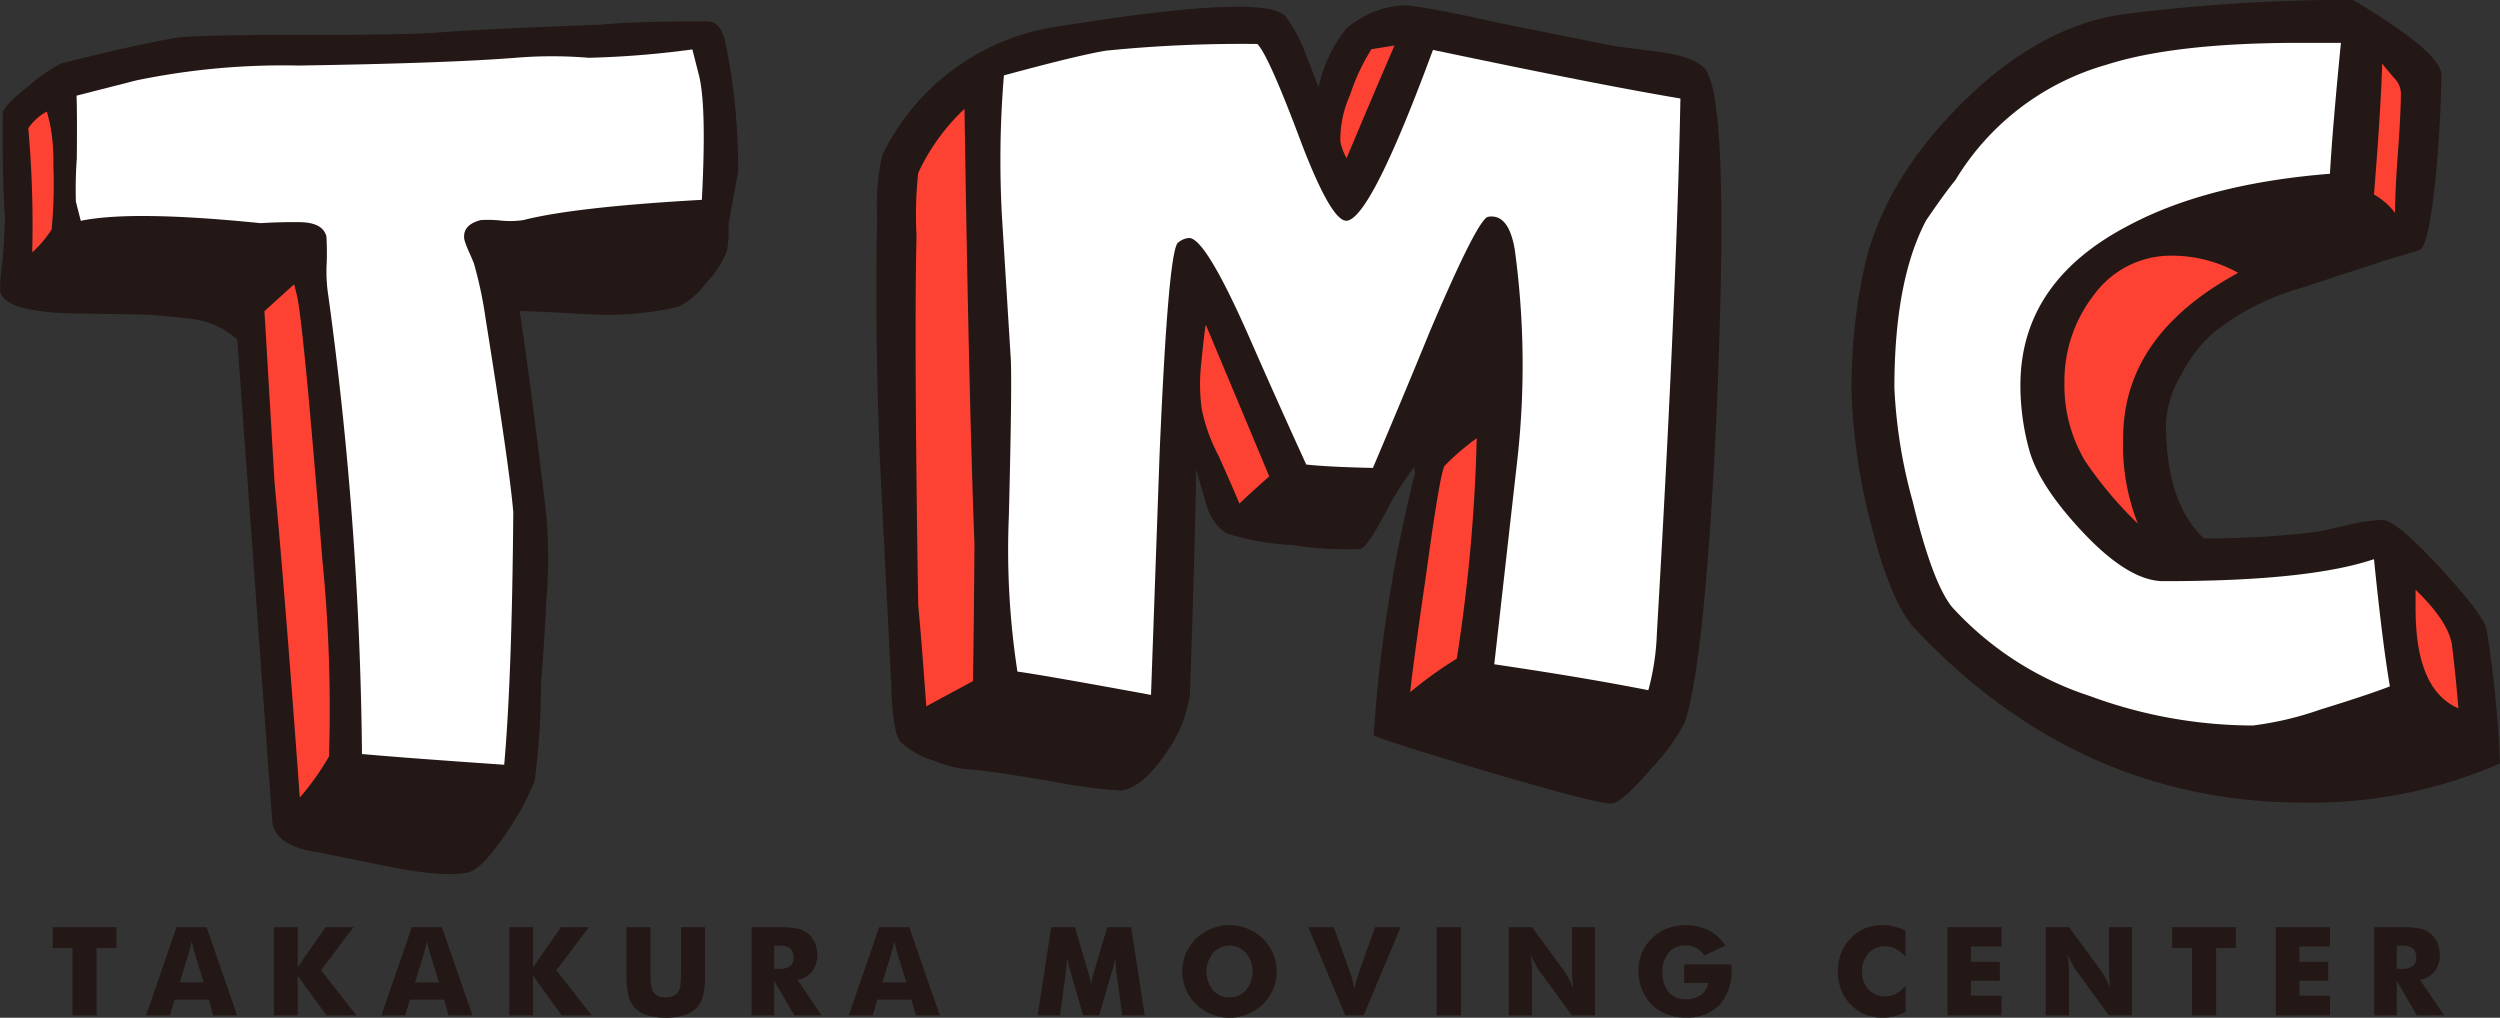<svg xmlns="http://www.w3.org/2000/svg" width="196.515" height="80" viewBox="0 0 196.515 80">
  <rect x="0" y="0" width="196.515" height="80" fill="#333333" stroke="none"/>
  <g id="グループ_279" data-name="グループ 279" transform="translate(-40 -40)">
    <path id="パス_945" data-name="パス 945" d="M96.977,43.142a48.209,48.209,0,0,1,1.044,10.414q-.327,1.694-.761,4.069a8.676,8.676,0,0,1-.124,2.109,7.234,7.234,0,0,1-1.632,2.5,5.891,5.891,0,0,1-2.17,1.875,24.4,24.4,0,0,1-6.839.607q-5.177-.288-5.644-.264Q81.7,70,82.942,80.456a39.841,39.841,0,0,1-.014,7q-.141,3.154-.4,6.244a60.215,60.215,0,0,1-.5,7.689,20.871,20.871,0,0,1-2.048,3.829q-2.055,3.076-3.119,3.343-1.687.432-5.954-.373-2.892-.585-5.782-1.172-3.421-.453-3.718-2.362L58.649,66.7a6.342,6.342,0,0,0-3.485-1.618q-1.9-.225-3.632-.351-3.136-.051-6.266-.105-4.866-.182-5.25-1.688a12.975,12.975,0,0,1,.166-2.312q.213-2.51.207-3.644-.211-2.687-.167-8.085.041-.577,2.089-2.186A12.62,12.62,0,0,1,44.8,44.989q5.5-1.4,9.033-2.016,1.175-.2,8.35-.236,8.418.033,11.685-.14,4.263-.327,13.347-.657,2.953-.277,8.441-.258Q96.613,41.722,96.977,43.142Z" fill="#231815"/>
    <path id="パス_946" data-name="パス 946" d="M43.911,49.657l-.225-.887a4.014,4.014,0,0,0-1.461,1.316,86.792,86.792,0,0,1,.309,9.751,8.744,8.744,0,0,0,1.525-1.805,37.21,37.21,0,0,0,.134-5.043A14.6,14.6,0,0,0,43.911,49.657Z" fill="#fd4233"/>
    <path id="パス_947" data-name="パス 947" d="M94.944,45.928l-.519-2.042a73.752,73.752,0,0,1-8.151.657,34.466,34.466,0,0,0-5.488-.021q-5.46.447-17.322.631a56.772,56.772,0,0,0-12.746,1.166l-4.7,1.2q.051,1.313.021,4.91a32.966,32.966,0,0,0-.074,3.421l.385,1.507q4.039-.839,14.128.185c.991-.062,1.963-.089,2.91-.079q1.979-.03,2.27,1.124a20.782,20.782,0,0,1,.021,2.12,12.3,12.3,0,0,0,.133,2.565,283.593,283.593,0,0,1,2.642,36q3.869.342,11.179.841.612-6.867.714-19.842-.257-3.238-2.176-15.229a32.028,32.028,0,0,0-.908-4.3c-.013-.059-.133-.345-.358-.855a8.2,8.2,0,0,1-.4-1.03q-.207-1.175,1.3-1.561a9.971,9.971,0,0,1,1.521.037,7.14,7.14,0,0,0,1.789-.029q4.08-1.039,14.055-1.595Q95.554,48.326,94.944,45.928Z" fill="#fff"/>
    <path id="パス_948" data-name="パス 948" d="M63.3,63.059l-.181-.711q-.3.267-2.335,2.117.043.554.792,13.4.822,8.772,1.991,24.828a20.676,20.676,0,0,0,2.294-3.232,118.118,118.118,0,0,0-.513-15.369Q63.79,64.633,63.3,63.059Z" fill="#fd4233"/>
    <path id="パス_949" data-name="パス 949" d="M166.739,103.157q-.814.131-8.993-2.262-7.307-2.158-9.772-3.062a116.263,116.263,0,0,1,3.257-20.657l-.073-.453a22.843,22.843,0,0,0-2.217,3.513q-1.489,2.838-2.033,2.926a28.923,28.923,0,0,1-5.291-.308,21.644,21.644,0,0,1-5.206-.923,3.831,3.831,0,0,1-1.562-2.207q-.415-1.415-.828-2.835-.076,5.859-.485,17.706a10.469,10.469,0,0,1-1.785,4.461q-1.869,2.808-3.586,3.084a39.232,39.232,0,0,1-5.4-.707q-5.34-.9-6.507-.945a9,9,0,0,1-2.85-.7,6.266,6.266,0,0,1-2.658-1.52q-.583-.738-.685-4.248-.464-9.2-.927-18.406-.381-10.422-.188-18.431a18.7,18.7,0,0,1,.4-4.983,18.23,18.23,0,0,1,14.131-10.164q16.186-2.61,17.607-.7a12.439,12.439,0,0,1,1.446,2.643q.951,2.445,1.114,2.882a11.134,11.134,0,0,1,2.14-4.567,7.427,7.427,0,0,1,4.339-1.859q.9-.147,7.928,1.412,8.436,1.7,9.01,1.794l3.792.5q2.571.421,3.289,1.418a7.666,7.666,0,0,1,.681,2.488q.919,5.694.094,24.755-.933,19.542-2.521,24.063a17.222,17.222,0,0,1-2.624,3.579Q167.553,103.027,166.739,103.157Z" fill="#231815"/>
    <path id="パス_950" data-name="パス 950" d="M115.815,48.56a16.321,16.321,0,0,0-3.64,5.04,31.061,31.061,0,0,0-.131,4.939q-.195,8.011.132,29.016.27,2.833.636,7.97,1.193-.657,3.67-1.984.063-3.628.117-10.781Q116.162,71.418,115.815,48.56Z" fill="#fd4233"/>
    <path id="パス_951" data-name="パス 951" d="M172.091,47.743q-6.486-1.087-19.45-3.822Q147.8,57.041,145.9,57.347q-1.176.19-3.567-6.012-2.613-7-3.5-7.878a106.5,106.5,0,0,0-11.883.524q-2.172.351-8.036,1.946a80.717,80.717,0,0,0-.151,11.156q.35,5.607.695,11.206.095,2.307-.155,12.273a62.811,62.811,0,0,0,.673,12.229q1.9.252,10.5,1.833.335-9.423.671-18.849.654-15.5,1.4-16.646a1.487,1.487,0,0,1,.86-.417q1.266-.2,4.778,7.765,2.2,5.025,4.494,10.037,1.7.19,5.239.268,2.286-5.377,4.484-10.743,3.765-8.862,4.58-9,1.628-.262,2.094,2.632a66.8,66.8,0,0,1,.215,16.293q-.916,8.127-1.833,16.253,6.934,1.017,12.111,2.036a19.4,19.4,0,0,0,.671-4.468q1.455-24.912,1.808-40Z" fill="#fff"/>
    <path id="パス_952" data-name="パス 952" d="M139.77,77.447q-1.667-4-4.981-11.907-.076.106-.394,3.31a14.433,14.433,0,0,0,.073,3.33,13.776,13.776,0,0,0,1.335,3.68q1.313,2.944,1.622,3.728Q138.228,78.81,139.77,77.447Z" fill="#fd4233"/>
    <path id="パス_953" data-name="パス 953" d="M156.079,74.445a20.015,20.015,0,0,0-2.527,2.171q-.367.617-1.429,8.4-1.017,6.938-1.27,9.389a31.241,31.241,0,0,1,3.658-2.631A130.942,130.942,0,0,0,156.079,74.445Z" fill="#fd4233"/>
    <path id="パス_954" data-name="パス 954" d="M149.616,43.574l-1.809.292a16.016,16.016,0,0,0-1.69,3.613,8.5,8.5,0,0,0-.757,3.646,4.505,4.505,0,0,0,.49,1.313Q148.061,47.164,149.616,43.574Z" fill="#fd4233"/>
    <path id="パス_955" data-name="パス 955" d="M236.515,100.011a37.037,37.037,0,0,1-15.387,3.078q-17.795,0-30.68-13.753-1.923-2.115-3.557-8.847a46.045,46.045,0,0,1-1.347-9.714,43.893,43.893,0,0,1,1.058-10q1.633-6.825,7.838-12.887t12.935-6.827A141.9,141.9,0,0,1,222.858,40h2.116q6.926,4.137,6.925,5.867,0,3.079-.386,7.5-.576,6.057-1.345,6.3c-.515.161-1.107.337-1.78.53s-3.125.994-7.357,2.4a19.505,19.505,0,0,0-6.925,3.462,10.829,10.829,0,0,0-2.6,3.318,8.391,8.391,0,0,0-1.25,3.9q0,6.252,2.98,9.04h.579a69.634,69.634,0,0,0,8.078-.482q.67-.093,2.692-.576a13.386,13.386,0,0,1,2.693-.386q1.056,0,4.472,3.7t3.7,4.856A86.915,86.915,0,0,1,236.515,100.011Z" fill="#231815"/>
    <path id="パス_956" data-name="パス 956" d="M227.859,93.952q-.577-3.365-1.25-10-5.1,1.733-16.541,1.731-2.694,0-6.251-3.75t-4.328-6.636a19.108,19.108,0,0,1-.674-5q0-8.173,8.56-12.6,6.153-3.267,15.772-4.039.192-3.462.864-10.29h-3.268q-9.81,0-15.195,1.731a20.35,20.35,0,0,0-11.829,9.039q-.867,1.062-2.308,3.175-2.5,4.713-2.5,13.175a39.76,39.76,0,0,0,1.443,8.944q1.536,6.347,3.076,8.271A25.2,25.2,0,0,0,204.3,94.721a37.175,37.175,0,0,0,12.79,2.308,25.415,25.415,0,0,0,5.29-1.25Q226.128,94.626,227.859,93.952Z" fill="#fff"/>
    <path id="パス_957" data-name="パス 957" d="M215.934,61.448a10.637,10.637,0,0,0-5.1-1.348,7.478,7.478,0,0,0-6.2,3.03,11.037,11.037,0,0,0-2.357,6.972,11.607,11.607,0,0,0,1.635,6.154,30.982,30.982,0,0,0,4.135,4.905,16.713,16.713,0,0,1-1.154-6.732Q206.893,66.351,215.934,61.448Z" fill="#fd4233"/>
    <path id="パス_958" data-name="パス 958" d="M228.725,47.31a1.769,1.769,0,0,0-.507-1.154c-.336-.385-.659-.77-.965-1.154q-.095,3.462-.644,10.29a5.348,5.348,0,0,1,1.656,1.442q0-1.634.229-4.761T228.725,47.31Z" fill="#fd4233"/>
    <path id="パス_959" data-name="パス 959" d="M233.245,95.683q-.193-2.4-.482-4.809-.192-1.921-2.884-4.519v1.538Q229.879,94.24,233.245,95.683Z" fill="#fd4233"/>
    <g id="グループ_278" data-name="グループ 278">
      <path id="パス_960" data-name="パス 960" d="M45.7,119.815v-5.294H44.147v-1.638h5v1.638H47.59v5.294Z" fill="#231815"/>
      <path id="パス_961" data-name="パス 961" d="M51.482,119.815l2.391-6.932h2.368l2.4,6.932h-1.88l-.35-1.24H53.722l-.36,1.24Zm2.647-2.59h1.88l-.7-2.287q-.035-.1-.09-.336t-.147-.6q-.063.255-.121.488c-.039.154-.08.3-.121.445Z" fill="#231815"/>
      <path id="パス_962" data-name="パス 962" d="M61.531,119.815v-6.932H63.4v3.149l2.192-3.149h2.2l-2.562,3.381,2.785,3.551H65.66L63.4,116.7v3.111Z" fill="#231815"/>
      <path id="パス_963" data-name="パス 963" d="M69.979,119.815l2.391-6.932h2.368l2.4,6.932h-1.88l-.35-1.24H72.219l-.36,1.24Zm2.647-2.59h1.88l-.706-2.287q-.033-.1-.09-.336t-.146-.6c-.041.17-.082.333-.121.488s-.08.3-.121.445Z" fill="#231815"/>
      <path id="パス_964" data-name="パス 964" d="M80.028,119.815v-6.932H81.9v3.149l2.193-3.149h2.2l-2.562,3.381,2.785,3.551H84.157L81.9,116.7v3.111Z" fill="#231815"/>
      <path id="パス_965" data-name="パス 965" d="M89.248,112.883h1.885v3.371a10.563,10.563,0,0,0,.037,1.068,2.038,2.038,0,0,0,.128.542.782.782,0,0,0,.379.4,1.419,1.419,0,0,0,.658.14,1.4,1.4,0,0,0,.656-.14.8.8,0,0,0,.381-.4,2,2,0,0,0,.128-.542,10.484,10.484,0,0,0,.038-1.068v-3.371h1.88v3.665a7.515,7.515,0,0,1-.137,1.683,2.274,2.274,0,0,1-.464.926,2.154,2.154,0,0,1-.976.633,5.512,5.512,0,0,1-3.014,0,2.188,2.188,0,0,1-.978-.633,2.32,2.32,0,0,1-.461-.926,7.3,7.3,0,0,1-.14-1.683v-3.665Z" fill="#231815"/>
      <path id="パス_966" data-name="パス 966" d="M99.083,119.815v-6.932h1.975a8.145,8.145,0,0,1,1.617.107,2.045,2.045,0,0,1,.789.357,1.87,1.87,0,0,1,.575.724,2.315,2.315,0,0,1,.2.971,2.06,2.06,0,0,1-.395,1.31,1.931,1.931,0,0,1-1.153.669l1.889,2.794h-2.136l-1.591-2.713v2.713Zm1.771-3.655h.351a1.513,1.513,0,0,0,.892-.209.759.759,0,0,0,.282-.653.922.922,0,0,0-.263-.742,1.387,1.387,0,0,0-.883-.22h-.379Z" fill="#231815"/>
      <path id="パス_967" data-name="パス 967" d="M106.717,119.815l2.392-6.932h2.367l2.4,6.932h-1.879l-.351-1.24h-2.685l-.36,1.24Zm2.647-2.59h1.88l-.705-2.287c-.023-.069-.052-.181-.09-.336s-.087-.355-.147-.6c-.041.17-.082.333-.121.488s-.079.3-.121.445Z" fill="#231815"/>
      <path id="パス_968" data-name="パス 968" d="M129.983,119.815h-1.766l-.408-3q-.042-.318-.078-.706c-.024-.258-.045-.541-.064-.847a8.557,8.557,0,0,1-.26,1.1c-.029.091-.049.159-.062.2l-.942,3.248h-1.26l-.942-3.248q-.019-.067-.057-.2a7.542,7.542,0,0,1-.26-1.094c-.019.263-.042.522-.067.78s-.055.513-.09.769l-.407,3h-1.757l1.07-6.932H124.5l1.046,3.575c.007.024.019.066.038.123a4.563,4.563,0,0,1,.185.819,3.407,3.407,0,0,1,.071-.41c.035-.149.082-.329.142-.542l1.056-3.565h1.875Z" fill="#231815"/>
      <path id="パス_969" data-name="パス 969" d="M140.349,116.363a3.529,3.529,0,0,1-1.075,2.572,3.8,3.8,0,0,1-1.213.788,3.773,3.773,0,0,1-2.838,0,3.635,3.635,0,0,1-1.2-.788,3.5,3.5,0,0,1-.812-1.175,3.669,3.669,0,0,1,0-2.8,3.515,3.515,0,0,1,.812-1.171,3.638,3.638,0,0,1,1.2-.789,3.794,3.794,0,0,1,2.846,0,3.687,3.687,0,0,1,1.205.789,3.55,3.55,0,0,1,1.075,2.571Zm-3.7,2.036a1.665,1.665,0,0,0,1.3-.577,2.308,2.308,0,0,0-.007-2.913,1.736,1.736,0,0,0-2.592,0,2.342,2.342,0,0,0-.007,2.919A1.663,1.663,0,0,0,136.646,118.4Z" fill="#231815"/>
      <path id="パス_970" data-name="パス 970" d="M145.747,119.815l-2.908-6.932h2.008l1.388,3.878c.013.042.039.14.078.295s.091.368.154.633c.05-.212.1-.4.142-.573s.077-.289.1-.355l1.378-3.878h2.008l-2.907,6.932Z" fill="#231815"/>
      <path id="パス_971" data-name="パス 971" d="M152.936,119.815v-6.932h1.908v6.932Z" fill="#231815"/>
      <path id="パス_972" data-name="パス 972" d="M158.6,119.815v-6.932h1.824l2.618,3.565a4.7,4.7,0,0,1,.249.438q.173.33.381.784c-.038-.288-.065-.543-.083-.767s-.026-.422-.026-.6v-3.423h1.814v6.932h-1.814l-2.619-3.58a4.066,4.066,0,0,1-.253-.438c-.115-.219-.241-.478-.376-.774.037.291.065.548.082.772s.027.422.027.6v3.423Z" fill="#231815"/>
      <path id="パス_973" data-name="パス 973" d="M172.389,117.263v-1.454H176.1c0,.047.006.1.007.156s0,.141,0,.251a3.861,3.861,0,0,1-.944,2.778,3.512,3.512,0,0,1-2.659.987,4.114,4.114,0,0,1-1.5-.254,3.3,3.3,0,0,1-1.172-.774,3.5,3.5,0,0,1-.765-1.177,3.79,3.79,0,0,1-.272-1.422,3.75,3.75,0,0,1,.265-1.428,3.508,3.508,0,0,1,1.987-1.939,4,4,0,0,1,1.456-.261,3.9,3.9,0,0,1,1.8.4,3.517,3.517,0,0,1,1.318,1.2l-1.638.786a1.983,1.983,0,0,0-.661-.6,1.712,1.712,0,0,0-.821-.2,1.672,1.672,0,0,0-1.336.567,2.288,2.288,0,0,0-.487,1.545,2.313,2.313,0,0,0,.487,1.558,1.67,1.67,0,0,0,1.336.569,1.969,1.969,0,0,0,1.2-.354,1.34,1.34,0,0,0,.561-.939Z" fill="#231815"/>
      <path id="パス_974" data-name="パス 974" d="M189.787,113.153v2.064a2.827,2.827,0,0,0-.774-.632,1.763,1.763,0,0,0-.826-.2,1.692,1.692,0,0,0-1.319.557,2.076,2.076,0,0,0-.5,1.451,1.944,1.944,0,0,0,.513,1.382,1.717,1.717,0,0,0,1.31.55,1.775,1.775,0,0,0,.826-.2,2.822,2.822,0,0,0,.774-.638v2.07a4.47,4.47,0,0,1-.9.327,3.747,3.747,0,0,1-.9.108,3.907,3.907,0,0,1-1.049-.134,3.025,3.025,0,0,1-.884-.41,3.494,3.494,0,0,1-1.183-1.312,3.823,3.823,0,0,1-.408-1.78,3.915,3.915,0,0,1,.258-1.447,3.534,3.534,0,0,1,.779-1.181,3.241,3.241,0,0,1,1.111-.758,3.611,3.611,0,0,1,1.376-.251,3.749,3.749,0,0,1,.9.109A4.47,4.47,0,0,1,189.787,113.153Z" fill="#231815"/>
      <path id="パス_975" data-name="パス 975" d="M193.084,119.815v-6.932h4.247v1.52h-2.4v1.2h2.268v1.487h-2.268v1.17h2.4v1.553Z" fill="#231815"/>
      <path id="パス_976" data-name="パス 976" d="M200.812,119.815v-6.932h1.823l2.619,3.565a5.024,5.024,0,0,1,.248.438c.115.22.243.481.381.784-.037-.288-.065-.543-.082-.767s-.027-.422-.027-.6v-3.423h1.814v6.932h-1.814l-2.618-3.58a4.021,4.021,0,0,1-.254-.438c-.115-.219-.24-.478-.376-.774.038.291.065.548.083.772s.026.422.026.6v3.423Z" fill="#231815"/>
      <path id="パス_977" data-name="パス 977" d="M212.3,119.815v-5.294h-1.553v-1.638h5v1.638H214.2v5.294Z" fill="#231815"/>
      <path id="パス_978" data-name="パス 978" d="M218.9,119.815v-6.932h4.247v1.52h-2.4v1.2h2.268v1.487h-2.268v1.17h2.4v1.553Z" fill="#231815"/>
      <path id="パス_979" data-name="パス 979" d="M226.63,119.815v-6.932H228.6a8.137,8.137,0,0,1,1.617.107,2.039,2.039,0,0,1,.789.357,1.861,1.861,0,0,1,.575.724,2.315,2.315,0,0,1,.2.971,2.061,2.061,0,0,1-.4,1.31,1.931,1.931,0,0,1-1.153.669l1.89,2.794h-2.136L228.4,117.1v2.713Zm1.771-3.655h.35a1.516,1.516,0,0,0,.893-.209.759.759,0,0,0,.282-.653.922.922,0,0,0-.263-.742,1.391,1.391,0,0,0-.883-.22H228.4Z" fill="#231815"/>
    </g>
  </g>
</svg>
